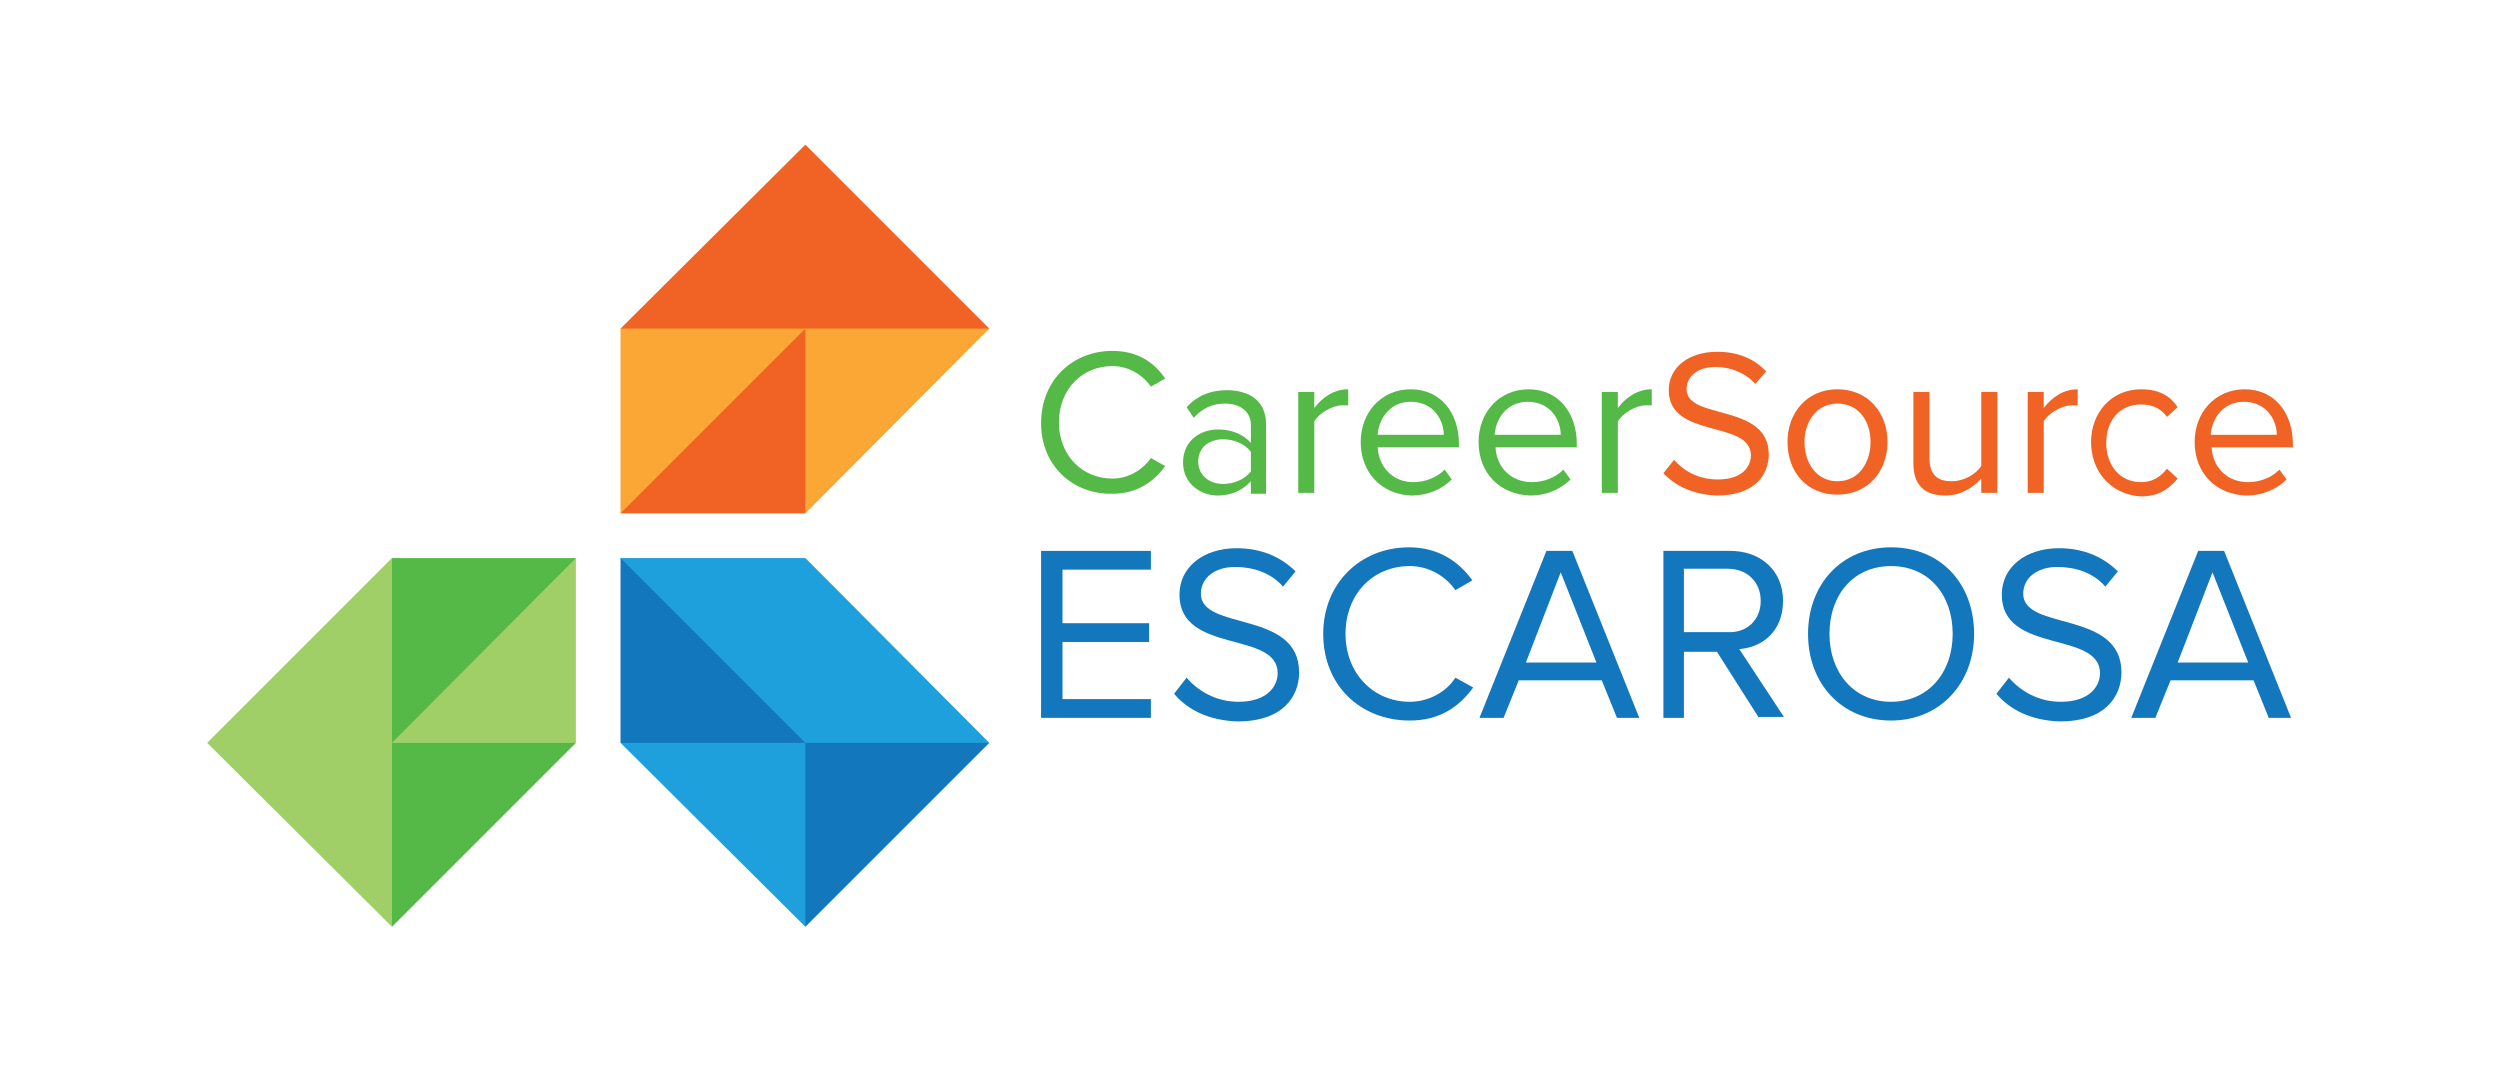 <svg xmlns="http://www.w3.org/2000/svg" xmlns:xlink="http://www.w3.org/1999/xlink" id="Layer_1" x="0px" y="0px" viewBox="0 0 280 120" style="enable-background:new 0 0 280 120;" xml:space="preserve"><style type="text/css">	.st0{fill:#A0CF68;}	.st1{fill:#55B948;}	.st2{fill:#FAA735;}	.st3{fill:#F06324;}	.st4{fill:#1DA0DB;}	.st5{fill:#1277BD;}</style><g>	<polygon class="st0" points="49,67.7 43.9,62.5 23.2,83.2 43.9,103.8 49,88.3 64.5,83.2 64.5,83.2 64.5,62.5  "></polygon>	<polygon class="st1" points="64.5,62.5 43.9,62.5 43.9,83.2  "></polygon>	<polygon class="st1" points="43.9,83.2 43.9,103.8 64.5,83.2  "></polygon>	<polygon class="st2" points="110.8,36.8 90.2,57.5 85,52.3 69.5,57.5 69.5,36.8 90.2,26.5  "></polygon>	<polygon class="st3" points="69.5,57.5 90.2,57.5 90.2,36.8  "></polygon>	<polygon class="st3" points="90.2,16.2 69.5,36.8 110.8,36.8  "></polygon>	<polygon class="st4" points="69.5,62.5 74.7,78 69.5,83.2 90.2,103.8 95.3,88.3 110.8,83.2 90.2,62.5  "></polygon>	<polygon class="st5" points="90.2,83.2 90.2,103.8 110.8,83.2  "></polygon>	<polygon class="st5" points="69.5,62.5 69.5,83.2 90.2,83.2  "></polygon>	<g>		<path class="st1" d="M116.6,47.4c0-4.8,3.5-8.1,8-8.1c2.8,0,4.7,1.3,5.9,3.1l-1.6,0.9c-0.9-1.3-2.5-2.3-4.3-2.3   c-3.4,0-6,2.6-6,6.3c0,3.7,2.6,6.3,6,6.3c1.8,0,3.4-1,4.3-2.3l1.6,0.9c-1.3,1.8-3.2,3.1-5.9,3.1C120.2,55.4,116.6,52.2,116.6,47.4   "></path>		<path class="st1" d="M140.1,55.2v-1.3c-0.9,1-2.2,1.6-3.7,1.6c-1.9,0-3.9-1.3-3.9-3.7c0-2.5,2-3.7,3.9-3.7c1.5,0,2.8,0.5,3.7,1.5   v-2c0-1.5-1.2-2.4-2.9-2.4c-1.4,0-2.5,0.5-3.5,1.6l-0.8-1.2c1.2-1.3,2.7-1.9,4.5-1.9c2.4,0,4.4,1.1,4.4,3.8v7.8H140.1z    M140.1,52.8v-2.2c-0.7-0.9-1.9-1.4-3.1-1.4c-1.7,0-2.8,1-2.8,2.5c0,1.4,1.1,2.5,2.8,2.5C138.2,54.2,139.4,53.7,140.1,52.8"></path>		<path class="st1" d="M145.4,55.2V43.9h1.8v1.8c0.9-1.2,2.2-2.1,3.8-2.1v1.8c-0.2,0-0.4,0-0.7,0c-1.1,0-2.6,0.9-3.1,1.8v8H145.4z"></path>		<path class="st1" d="M152.4,49.5c0-3.3,2.3-5.9,5.6-5.9c3.4,0,5.4,2.7,5.4,6.1v0.4h-9.1c0.1,2.1,1.6,3.9,4,3.9   c1.3,0,2.6-0.5,3.5-1.4l0.8,1.1c-1.1,1.1-2.7,1.8-4.5,1.8C154.8,55.4,152.4,53,152.4,49.5 M158,45c-2.4,0-3.6,2-3.7,3.7h7.4   C161.7,47.1,160.6,45,158,45"></path>		<path class="st1" d="M165.6,49.5c0-3.3,2.3-5.9,5.6-5.9c3.4,0,5.4,2.7,5.4,6.1v0.4h-9.1c0.1,2.1,1.6,3.9,4.1,3.9   c1.3,0,2.6-0.5,3.5-1.4l0.8,1.1c-1.1,1.1-2.7,1.8-4.5,1.8C168,55.4,165.6,53,165.6,49.5 M171.1,45c-2.4,0-3.6,2-3.7,3.7h7.4   C174.8,47.1,173.7,45,171.1,45"></path>		<path class="st1" d="M179.4,55.2V43.9h1.8v1.8c0.9-1.2,2.2-2.1,3.8-2.1v1.8c-0.2,0-0.4,0-0.7,0c-1.1,0-2.6,0.9-3.1,1.8v8H179.4z"></path>		<path class="st3" d="M186.3,53l1.2-1.5c1,1.2,2.7,2.2,4.9,2.2c2.8,0,3.7-1.5,3.7-2.7c0-4-9.2-1.8-9.2-7.3c0-2.6,2.3-4.3,5.4-4.3   c2.4,0,4.2,0.8,5.5,2.2l-1.2,1.4c-1.2-1.3-2.8-1.9-4.5-1.9c-1.9,0-3.2,1-3.2,2.5c0,3.5,9.2,1.5,9.2,7.3c0,2.2-1.5,4.6-5.8,4.6   C189.6,55.4,187.6,54.4,186.3,53"></path>		<path class="st3" d="M200.2,49.5c0-3.3,2.2-5.9,5.6-5.9c3.4,0,5.6,2.6,5.6,5.9c0,3.3-2.2,5.9-5.6,5.9   C202.3,55.4,200.2,52.8,200.2,49.5 M209.5,49.5c0-2.3-1.3-4.3-3.7-4.3c-2.4,0-3.7,2.1-3.7,4.3c0,2.3,1.3,4.4,3.7,4.4   C208.2,53.9,209.5,51.8,209.5,49.5"></path>		<path class="st3" d="M221.9,55.2v-1.6c-0.9,1-2.3,1.9-4,1.9c-2.4,0-3.6-1.2-3.6-3.6v-8h1.8v7.4c0,2,1,2.6,2.5,2.6   c1.4,0,2.7-0.8,3.3-1.7v-8.3h1.8v11.3H221.9z"></path>		<path class="st3" d="M227.1,55.2V43.9h1.8v1.8c0.9-1.2,2.2-2.1,3.8-2.1v1.8c-0.2,0-0.4,0-0.7,0c-1.1,0-2.6,0.9-3.1,1.8v8H227.1z"></path>		<path class="st3" d="M234.2,49.5c0-3.3,2.3-5.9,5.6-5.9c2.1,0,3.3,0.8,4.1,2l-1.2,1.1c-0.7-1-1.7-1.4-2.9-1.4   c-2.4,0-3.9,1.8-3.9,4.3c0,2.5,1.5,4.4,3.9,4.4c1.2,0,2.1-0.5,2.9-1.5l1.2,1.1c-0.9,1.1-2.1,2-4.1,2   C236.4,55.4,234.2,52.8,234.2,49.5"></path>		<path class="st3" d="M245.8,49.5c0-3.3,2.3-5.9,5.6-5.9c3.4,0,5.4,2.7,5.4,6.1v0.4h-9.1c0.1,2.1,1.6,3.9,4.1,3.9   c1.3,0,2.6-0.5,3.5-1.4l0.8,1.1c-1.1,1.1-2.7,1.8-4.5,1.8C248.2,55.4,245.8,53,245.8,49.5 M251.3,45c-2.4,0-3.6,2-3.7,3.7h7.4   C255,47.1,253.9,45,251.3,45"></path>		<polygon class="st5" points="116.6,80.4 116.6,61.7 128.9,61.7 128.9,63.8 119,63.8 119,69.8 128.7,69.8 128.7,71.9 119,71.9    119,78.3 128.9,78.3 128.9,80.4   "></polygon>		<path class="st5" d="M131.5,77.7l1.4-1.8c1.2,1.4,3.2,2.7,5.8,2.7c3.3,0,4.4-1.8,4.4-3.2c0-4.8-11-2.1-11-8.8   c0-3.1,2.7-5.2,6.4-5.2c2.8,0,5,1,6.6,2.6l-1.4,1.7c-1.4-1.6-3.4-2.2-5.4-2.2c-2.2,0-3.8,1.2-3.8,3c0,4.2,11,1.8,11,8.8   c0,2.7-1.8,5.5-6.9,5.5C135.4,80.7,133,79.5,131.5,77.7"></path>		<path class="st5" d="M148.2,71c0-5.7,4.2-9.7,9.6-9.7c3.3,0,5.6,1.6,7.1,3.7l-1.9,1.1c-1.1-1.6-3-2.7-5.1-2.7   c-4.1,0-7.2,3.1-7.2,7.6c0,4.4,3.1,7.6,7.2,7.6c2.1,0,4.1-1.1,5.1-2.7l2,1.1c-1.6,2.2-3.8,3.7-7.1,3.7   C152.4,80.7,148.2,76.8,148.2,71"></path>		<path class="st5" d="M181.1,80.4l-1.7-4.2h-9.3l-1.7,4.2h-2.7l7.5-18.7h2.9l7.5,18.7H181.1z M174.8,64.1l-3.9,10.1h7.9L174.8,64.1   z"></path>		<path class="st5" d="M197,80.4l-4.7-7.4h-3.7v7.4h-2.3V61.7h7.5c3.4,0,5.9,2.2,5.9,5.6c0,3.4-2.3,5.2-4.9,5.4l5,7.6H197z    M197.2,67.3c0-2.1-1.5-3.6-3.7-3.6h-4.9v7.1h4.9C195.7,70.9,197.2,69.4,197.2,67.3"></path>		<path class="st5" d="M202.5,71c0-5.5,3.7-9.7,9.3-9.7s9.3,4.1,9.3,9.7c0,5.5-3.8,9.7-9.3,9.7S202.5,76.6,202.5,71 M218.7,71   c0-4.4-2.7-7.6-6.9-7.6c-4.2,0-6.9,3.2-6.9,7.6c0,4.3,2.7,7.6,6.9,7.6C215.9,78.6,218.7,75.4,218.7,71"></path>		<path class="st5" d="M223.6,77.7l1.4-1.8c1.2,1.4,3.2,2.7,5.8,2.7c3.3,0,4.4-1.8,4.4-3.2c0-4.8-11-2.1-11-8.8   c0-3.1,2.7-5.2,6.4-5.2c2.8,0,5,1,6.6,2.6l-1.4,1.7c-1.4-1.6-3.4-2.2-5.4-2.2c-2.2,0-3.8,1.2-3.8,3c0,4.2,11,1.8,11,8.8   c0,2.7-1.8,5.5-6.9,5.5C227.5,80.7,225.1,79.5,223.6,77.7"></path>		<path class="st5" d="M254.1,80.4l-1.7-4.2h-9.3l-1.7,4.2h-2.7l7.5-18.7h2.9l7.5,18.7H254.1z M247.8,64.1l-3.9,10.1h7.9L247.8,64.1   z"></path>	</g></g></svg>